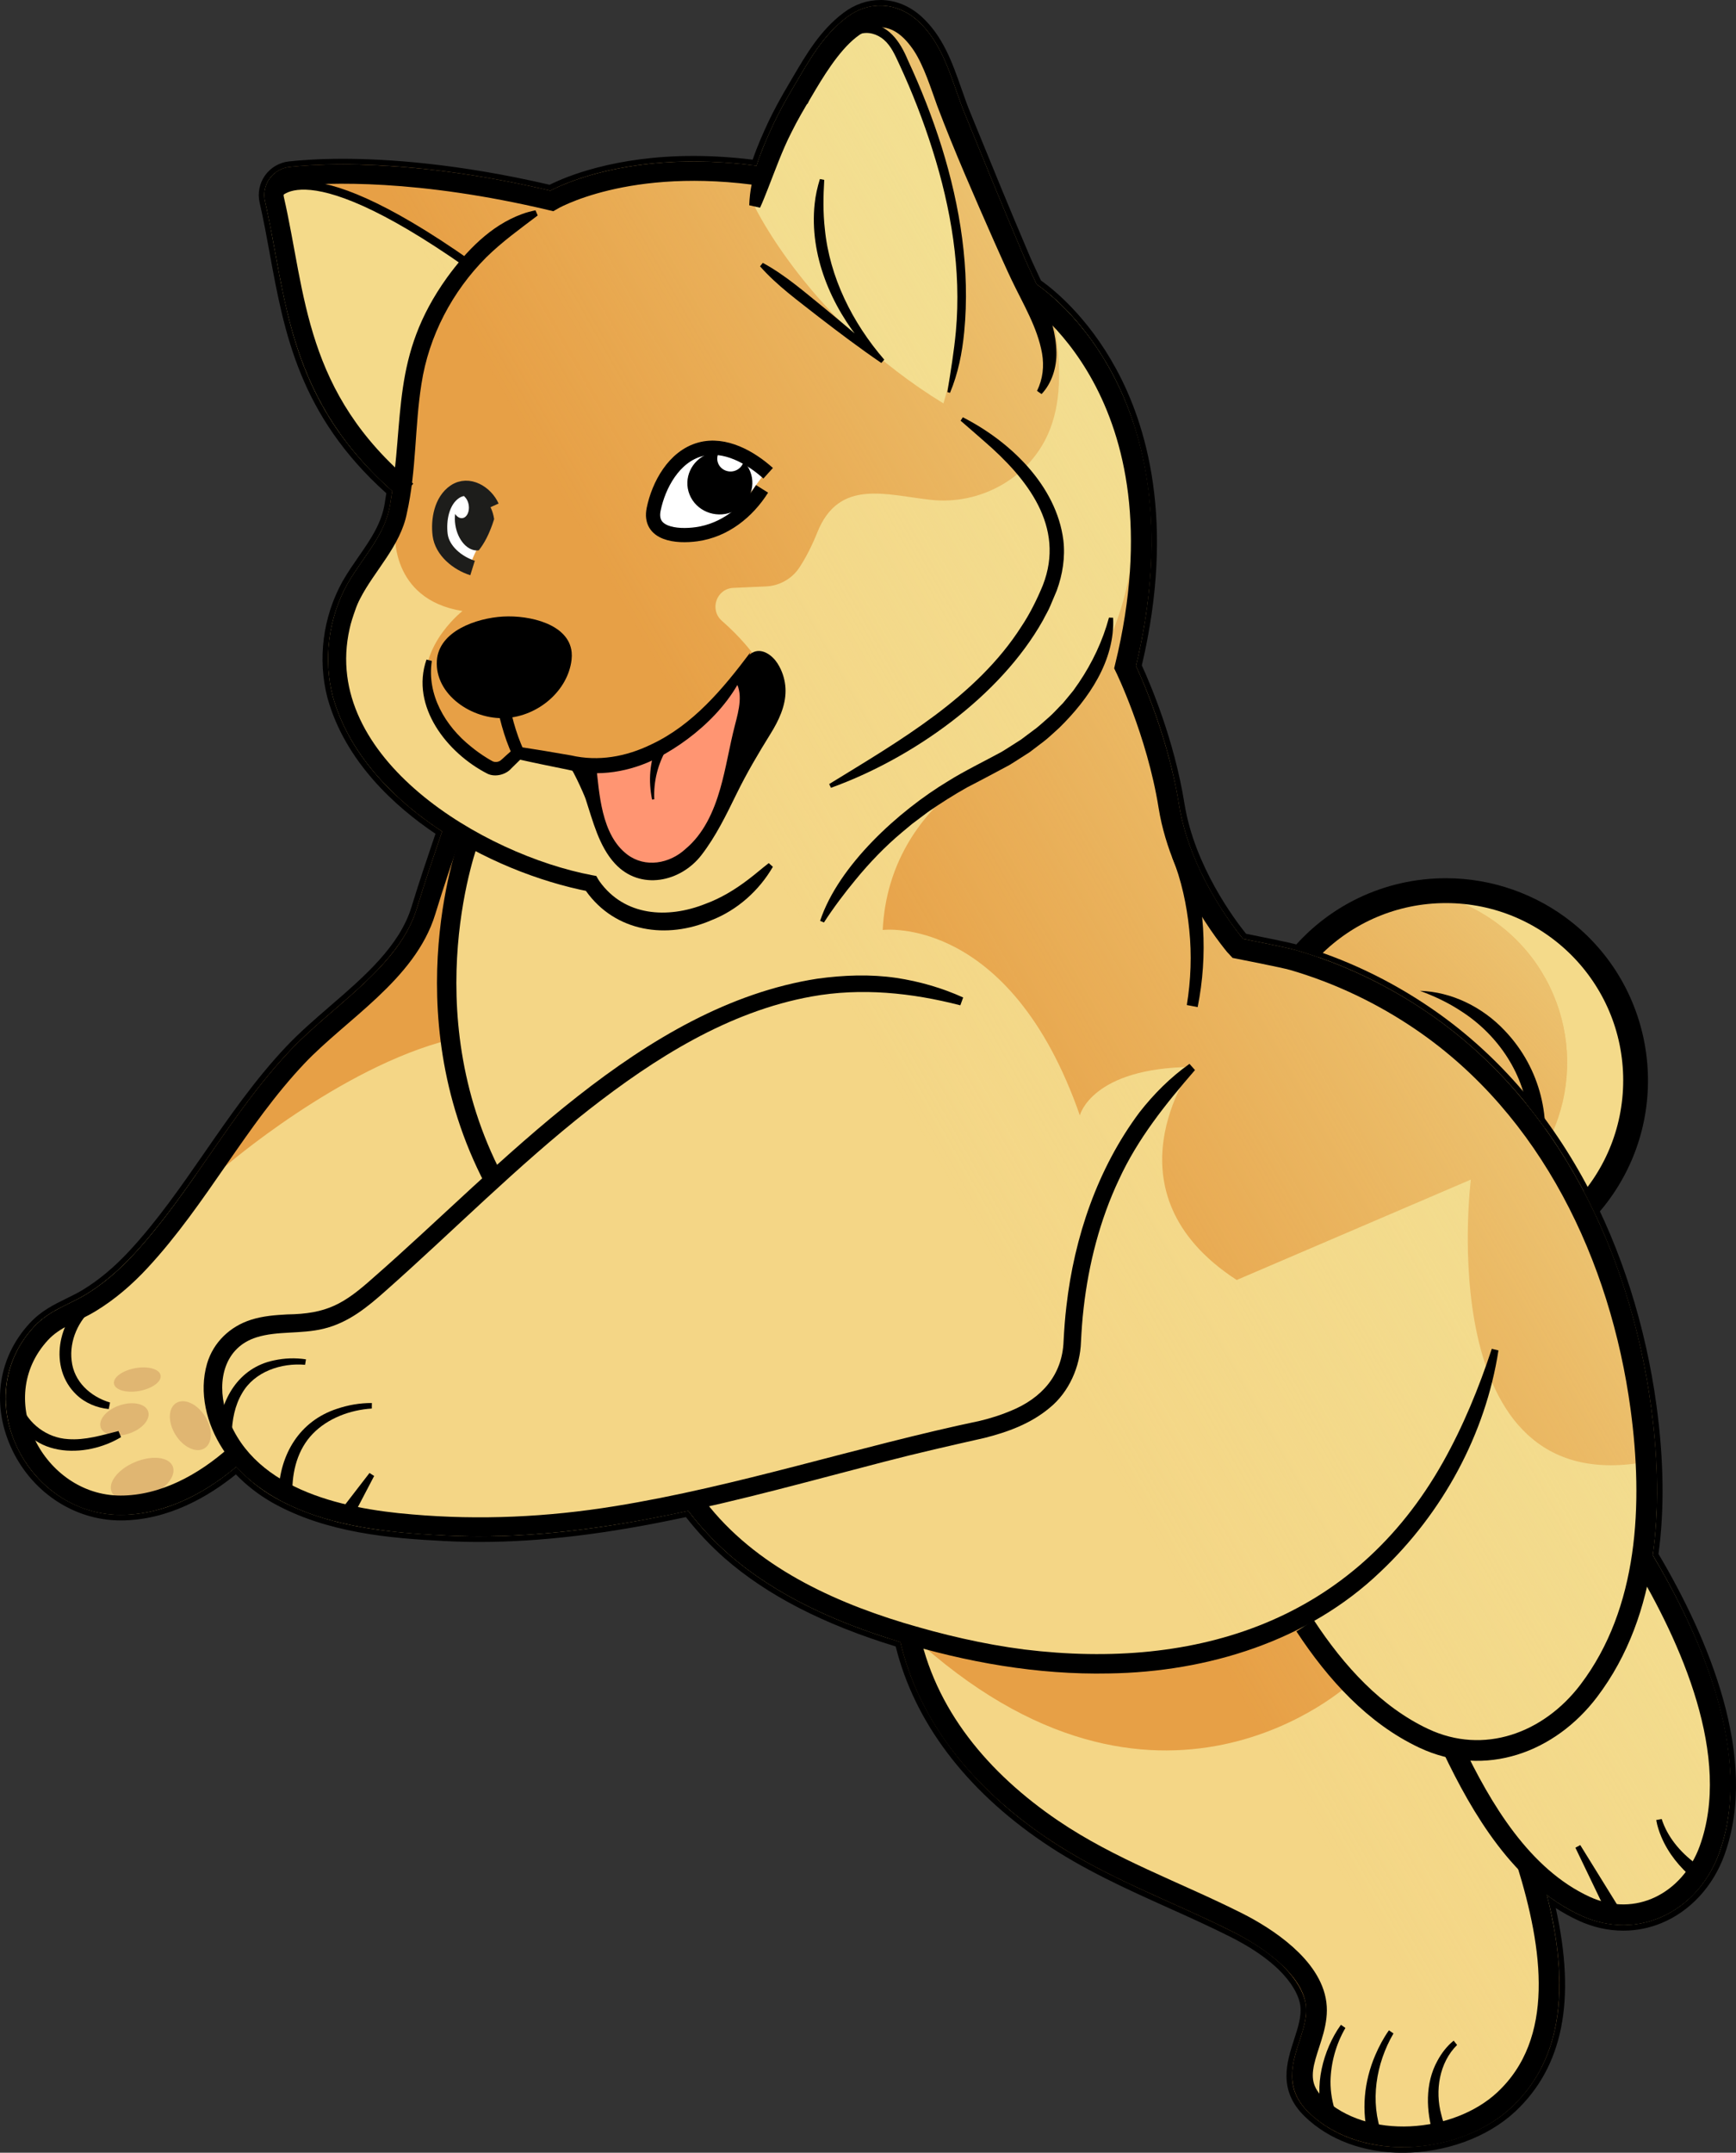 <?xml version="1.0" encoding="UTF-8"?><svg id="Layer_2" xmlns="http://www.w3.org/2000/svg" xmlns:xlink="http://www.w3.org/1999/xlink" viewBox="0 0 654.49 811.47"><rect x="0" y="0" width="654.49" height="811.47" fill="#333333" stroke="none"/><defs><style>.cls-1{fill:url(#linear-gradient-2);}.cls-2{opacity:.94;}.cls-2,.cls-3{fill:#f4da8a;}.cls-4{fill:#fff;}.cls-5{stroke-width:6.25px;}.cls-5,.cls-6,.cls-7,.cls-8,.cls-9,.cls-10,.cls-11{fill:none;stroke-miterlimit:10;}.cls-5,.cls-6,.cls-7,.cls-9,.cls-10,.cls-11{stroke:#000;}.cls-12{fill:#b16a42;opacity:.29;}.cls-6{stroke-width:4.67px;}.cls-13{fill:#e7a046;}.cls-7{stroke-width:5.36px;}.cls-8{stroke:#1d1d1b;stroke-width:5.72px;}.cls-9{stroke-width:7.81px;}.cls-10{stroke-width:3.13px;}.cls-11{stroke-width:7.3px;}.cls-14{fill:#ff9572;}.cls-15{fill:url(#linear-gradient);}.cls-16{fill:#1d1d1b;}</style><linearGradient id="linear-gradient" x1="680.03" y1="270.69" x2="470.51" y2="459.02" gradientTransform="matrix(1, 0, 0, 1, 0, 0)" gradientUnits="userSpaceOnUse"><stop offset="0" stop-color="#f1e59a"/><stop offset=".18" stop-color="#f1e59a" stop-opacity=".81"/><stop offset=".58" stop-color="#f1e59a" stop-opacity=".38"/><stop offset=".87" stop-color="#f1e59a" stop-opacity=".11"/><stop offset="1" stop-color="#f1e59a" stop-opacity="0"/></linearGradient><linearGradient id="linear-gradient-2" x1="679.62" y1="236.36" x2="345.92" y2="425.28" xlink:href="#linear-gradient"/></defs><g id="Layer_1-2"><g><g><circle class="cls-3" cx="545.14" cy="407.24" r="69.95"/><path class="cls-13" d="M490.52,363.54c13.15-16.44,32.21-25.35,51.71-26.17,8.54,2.25,16.76,6.27,24.1,12.14,28.16,22.53,32.73,63.62,10.2,91.78-18.75,23.43-50.35,30.51-76.65,19.25-28.75-24.39-33.06-67.37-9.36-97Z"/><path class="cls-15" d="M490.52,363.54c13.15-16.44,32.21-25.35,51.71-26.17,8.54,2.25,16.76,6.27,24.1,12.14,28.16,22.53,32.73,63.62,10.2,91.78-18.75,23.43-50.35,30.51-76.65,19.25-28.75-24.39-33.06-67.37-9.36-97Z"/><circle class="cls-5" cx="545.14" cy="407.24" r="69.95"/><path d="M544.18,474.98c20.65-8.54,34.22-30.67,32.06-52.92-1.19-16.77-11.34-31.94-25.44-40.94-4.72-3.11-9.91-5.59-15.46-7.62,11.87,.32,23.64,6.11,31.99,15.02,27.49,28.87,16.32,77.72-21.25,91.31l-1.9-4.85h0Z"/><path d="M545.18,337.29c15.32,0,30.76,5.01,43.65,15.33,30.17,24.13,35.06,68.15,10.92,98.32-13.82,17.27-34.15,26.25-54.66,26.25-15.33,0-30.76-5.01-43.65-15.33-30.17-24.13-35.06-68.15-10.92-98.32,13.82-17.27,34.15-26.25,54.66-26.25m0-6.25c-23.3,0-45.01,10.42-59.55,28.6-12.72,15.89-18.48,35.79-16.23,56.02,2.25,20.23,12.24,38.37,28.13,51.09,13.46,10.77,30.35,16.7,47.56,16.7,23.3,0,45.01-10.42,59.55-28.6,26.25-32.81,20.91-80.86-11.9-107.11-13.46-10.77-30.35-16.7-47.56-16.7h0Z"/></g><g><path class="cls-13" d="M623.11,586.19c2.35-16.72,2.15-35.42-.64-56.02-4.03-29.82-13.18-58.56-26.45-83.11-14.71-27.22-34.11-49.19-57.66-65.29-15.43-10.55-32.19-18.51-49.81-23.64-3.07-.89-15.54-3.37-19.9-4.23-3.94-4.79-20.16-25.71-24.14-50.61-3.98-24.87-13.65-46.75-16.21-52.24,12.86-53.94,2.04-90.15-9.38-111.08-11.02-20.21-24.47-30.34-28.11-32.83-1.88-4.06-3.83-8.05-5.53-12.23-7.01-16.42-14.22-34.13-20.99-50.71-5.29-12.45-7.77-26.87-18.36-36.46-7.8-7-18.35-7.6-26.7-1.25-9.2,6.92-14.43,16.69-19.99,26.08-2.69,4.54-5.37,9.33-7.63,14.08-2.4,5.13-4.72,10.39-6.43,15.81-44.79-5.91-71.53,6.15-77.72,9.38-51.69-12.11-85.93-10.28-98.33-8.92-3.03,.33-5.79,1.95-7.55,4.43-1.76,2.47-2.38,5.58-1.7,8.53,1.46,6.34,2.67,12.93,3.83,19.3,5.49,29.9,11.16,60.79,44.12,89.93-.21,1.47-.44,2.95-.69,4.45-1.72,12.03-10.15,19.99-16.22,30.59-7.08,12.73-9.16,28.29-5.48,42.41,5.84,20.91,21.81,38.15,41.19,50.87l-.29,.85c-3.13,9.21-6.37,18.74-9.25,28.18-4.68,15.34-18.23,27.05-31.33,38.36-5.63,4.86-11.45,9.89-16.34,15.06-11.59,12.25-21.23,26.18-30.56,39.65-8.84,12.77-17.98,25.97-28.62,37.44-5.77,6.23-11.83,11.28-18.01,15.02-2.03,1.23-4.18,2.28-6.25,3.3-4.57,2.24-9.3,4.55-13.35,8.96-11.07,12.05-13.62,28.5-6.82,44.02,7.13,16.25,22.67,26.76,39.59,26.77h.03c18,0,33.34-9.44,43.64-18.13,4.25,4.71,9.3,8.7,14.7,11.75,19.56,10.95,42.14,13.07,64.01,14.15,31.08,1.58,61.52-2.75,91.63-9.28,4.5,5.94,9.6,11.38,15.16,16.28,18.26,15.95,40.93,25.84,63.88,32.88,.32,.1,.63,.19,.95,.28,6.67,28.32,25.6,53.73,55,73.72,15.01,10.2,31.21,17.49,46.87,24.54,7.7,3.46,15.66,7.05,23.39,10.93,23.85,11.99,27.15,24.12,27.6,27.55,.58,4.45-.89,8.95-2.44,13.72-2.72,8.38-5.81,17.87,3.52,26.89,9.41,9.09,22.32,13.06,35.34,13.06,15.46,0,31.05-5.61,41.06-14.95,22.87-21.33,20.13-53.63,13.45-80.06,3.95,2.97,8.18,5.57,12.74,7.67,5.2,2.4,10.65,3.61,16.03,3.61,4.69,0,9.34-.92,13.74-2.76,10.18-4.25,18.35-13.14,22.42-24.39,13-35.93-6.26-80.68-25.06-112.32Z"/><path class="cls-2" d="M623.11,586.19c1.27-9.02,1.79-18.63,1.56-28.79l-4.14-6.35c-81.43,14.97-66-106.4-66-106.4l-88.28,37.84c-51.2-33.28-16.77-80.3-16.77-80.3-37.96,.29-42.37,18.24-42.37,18.24-26.48-75.92-74.32-69.88-74.32-69.88,2.48-50.46,51.28-67.71,51.28-67.71,55.4-39.97,43.45-106.3,41.32-116.14l1.96-7.1c-2.49-7.62-5.44-14.16-8.42-19.64-7.96-14.6-17.18-23.92-23.06-28.92,.72,4.04,1.37,8.1,1.94,12.17,1.8,12.91,2.77,26.46-1.95,38.61-7,18.04-25.95,28.67-44.9,26.6-16.98-1.85-34.68-8.1-42.83,12.29-2.32,5.79-4.71,10.12-6.77,13.25-2.81,4.26-7.54,6.88-12.64,7.1l-12.22,.54c-6.42,.28-9.15,8.24-4.3,12.46,7.28,6.33,11.41,12.05,11.41,12.05l.75,17.45s-.3,6.9-10.66,37.08c-10.36,30.19-27.43,26.64-27.43,26.64-15.9,3.81-27.99-39.72-27.99-39.72l-21.84-4.1-7.54,7.34c-21.33-12.83-26.49-25.04-26.49-25.04-8.29-19.67,11.94-35.43,11.94-35.43-27.54-4.44-25.42-29.92-25.42-29.92l-4.55-1.11c-.24,.31-.48,.62-.72,.93-3.46,6.81-8.62,12.77-12.71,19.92-7.08,12.73-9.16,28.29-5.48,42.41,3.85,13.8,12.13,26,22.88,36.36l28.73,17.01c-8.43,28-7.35,75.95-7.35,75.95-41.4,10.29-84.98,47.93-84.98,47.93,0,0-4.24,1.21-11.04,3.17-7.26,10.36-14.86,20.74-23.44,29.99-5.77,6.23-11.83,11.28-18.01,15.02-2.03,1.23-4.18,2.28-6.25,3.3-4.57,2.24-9.3,4.55-13.35,8.96-11.07,12.05-13.62,28.5-6.82,44.02,7.13,16.25,22.67,26.76,39.59,26.77h.03c18,0,33.34-9.44,43.64-18.13,4.25,4.71,9.3,8.7,14.7,11.75,19.56,10.95,42.14,13.07,64.01,14.15,31.08,1.58,61.52-2.75,91.63-9.28,4.5,5.94,9.6,11.38,15.16,16.28,17.3,15.11,38.58,24.79,60.29,31.75l8.73-1.14s68.85,26.23,144.34-5.52l21.06,23.68s-72.62,67.47-165.4-18.16c1.39,19.46,16.07,35.7,16.07,35.7,9.63,10.82-1.45,33.74,103.49,70.93,32.39,15.78,31.57,37.34,29.42,50.63-3.56,22.02,8.59,23.78,8.59,23.78l39.11,10.88,29.95-19.96s17.92-7.75,15.63-61.83c-.75-4.15-1.66-8.23-2.66-12.18,3.95,2.97,8.18,5.57,12.74,7.67,5.2,2.4,10.65,3.61,16.03,3.61,4.69,0,9.34-.92,13.74-2.76,10.18-4.25,18.35-13.14,22.42-24.39,13-35.93-6.26-80.68-25.06-112.32Z"/><path class="cls-3" d="M352.33,52.91c-16.56-38.17-16.84-48.55-38.19-41.93-6.21,6.34-10.45,14.08-14.89,21.58-2.69,4.54-5.37,9.33-7.63,14.08-2.4,5.13-4.72,10.39-6.43,15.81l-.69,15.39s20.64,43.32,71.18,74.22c0,0,16.92-52.42-3.35-99.15Z"/><path class="cls-3" d="M101.59,67.35c-1.76,2.47-2.38,5.58-1.7,8.53,1.46,6.34,2.67,12.93,3.83,19.3,5.44,29.62,11.07,60.22,43.24,89.12,3.94,.5,6.48,.81,6.48,.81,0,0-7.11-57.49,23.46-85.38,0,0-42.51-30.09-73.35-34.46-.74,.6-1.41,1.29-1.97,2.08Z"/><path class="cls-1" d="M623.11,586.19c2.35-16.72,2.15-35.42-.64-56.02-4.03-29.82-13.18-58.56-26.45-83.11-14.71-27.22-34.11-49.19-57.66-65.29-15.43-10.55-32.19-18.51-49.81-23.64-3.07-.89-15.54-3.37-19.9-4.23-3.94-4.79-20.16-25.71-24.14-50.61-3.98-24.87-13.65-46.75-16.21-52.24,12.86-53.94,2.04-90.15-9.38-111.08-11.02-20.21-24.47-30.34-28.11-32.83-1.88-4.06-3.83-8.05-5.53-12.23-7.01-16.42-14.22-34.13-20.99-50.71-5.29-12.45-7.77-26.87-18.36-36.46-7.8-7-18.35-7.6-26.7-1.25-9.2,6.92-14.43,16.69-19.99,26.08-2.69,4.54-5.37,9.33-7.63,14.08-2.4,5.13-4.72,10.39-6.43,15.81-44.79-5.91-71.53,6.15-77.72,9.38-51.69-12.11-85.93-10.28-98.33-8.92-3.03,.33-5.79,1.95-7.55,4.43-1.76,2.47-2.38,5.58-1.7,8.53,1.46,6.34,2.67,12.93,3.83,19.3,5.49,29.9,11.16,60.79,44.12,89.93-.21,1.47-.44,2.95-.69,4.45-1.72,12.03-10.15,19.99-16.22,30.59-7.08,12.73-9.16,28.29-5.48,42.41,5.84,20.91,21.81,38.15,41.19,50.87l-.29,.85c-3.13,9.21-6.37,18.74-9.25,28.18-4.68,15.34-18.23,27.05-31.33,38.36-5.63,4.86-11.45,9.89-16.34,15.06-11.59,12.25-21.23,26.18-30.56,39.65-8.84,12.77-17.98,25.97-28.62,37.44-5.77,6.23-11.83,11.28-18.01,15.02-2.03,1.23-4.18,2.28-6.25,3.3-4.57,2.24-9.3,4.55-13.35,8.96-11.07,12.05-13.62,28.5-6.82,44.02,7.13,16.25,22.67,26.76,39.59,26.77h.03c18,0,33.34-9.44,43.64-18.13,4.25,4.71,9.3,8.7,14.7,11.75,19.56,10.95,42.14,13.07,64.01,14.15,31.08,1.58,61.52-2.75,91.63-9.28,4.5,5.94,9.6,11.38,15.16,16.28,18.26,15.95,40.93,25.84,63.88,32.88,.32,.1,.63,.19,.95,.28,6.67,28.32,25.6,53.73,55,73.72,15.01,10.2,31.21,17.49,46.87,24.54,7.7,3.46,15.66,7.05,23.39,10.93,23.85,11.99,27.15,24.12,27.6,27.55,.58,4.45-.89,8.95-2.44,13.72-2.72,8.38-5.81,17.87,3.52,26.89,9.41,9.09,22.32,13.06,35.34,13.06,15.46,0,31.05-5.61,41.06-14.95,22.87-21.33,20.13-53.63,13.45-80.06,3.95,2.97,8.18,5.57,12.74,7.67,5.2,2.4,10.65,3.61,16.03,3.61,4.69,0,9.34-.92,13.74-2.76,10.18-4.25,18.35-13.14,22.42-24.39,13-35.93-6.26-80.68-25.06-112.32Z"/><path d="M202.72,81.22c-6.87,5.21-13.37,9.87-19.35,15.74-12.85,12.86-21.72,29.72-24.48,47.77-2.56,16.02-1.87,32.72-5.5,48.75-2.4,12.32-12.29,21.75-17.61,32.16-.73,1.37-1.37,2.91-1.87,4.38-.78,2.22-1.62,4.68-2.1,6.97-11.05,48.79,50.63,85.28,91.55,92.94l1.45,.27,.72,1.26c.09,.16,.33,.53,.52,.8,9.44,13.14,25.61,14.11,39.82,8.48,5.92-2.17,11.24-5.4,16.27-9.24,2.56-1.92,5.01-4.09,7.69-6.15l1.55,1.39c-5.19,8.97-13.4,16.31-23.11,20.11-16.82,7.32-36.29,4.56-47.36-11.01-.28-.41-.51-.73-.83-1.28l2.17,1.53c-38.13-7.38-85.71-33.87-96.79-73.55-3.68-14.11-1.6-29.68,5.48-42.41,6.07-10.6,14.49-18.56,16.22-30.59,5.47-32.31,.04-55.17,21.4-84.95,7.25-9.96,16.35-19.54,28.17-23.87,1.66-.64,3.41-1.07,5.15-1.44l.83,1.91h0Z"/><path class="cls-11" d="M153.45,185.11c-42.37-35.4-41.69-73.87-50-110.04-.94-4.09,1.92-8.06,6.09-8.52,13.96-1.53,48.44-2.71,98.46,9.17,0,0,28.44-17.05,80.62-9.09"/><path d="M282.47,77.39c.32-10.85,4.63-21.05,9.15-30.74,2.26-4.76,4.93-9.54,7.63-14.08,5.56-9.39,10.79-19.16,19.99-26.08,8.35-6.34,18.9-5.75,26.7,1.25,10.59,9.59,13.07,24.01,18.36,36.46,6.77,16.58,13.98,34.29,20.99,50.71,5,12.32,12.69,24,13,37.9,.11,5.64-1.71,11.63-5.61,15.73l-1.71-1.19c2.2-4.48,2.72-9.3,1.9-14.12-1.76-9.91-7.18-18.67-11.56-27.87-1.91-4-4.7-10.31-6.55-14.44-7.26-16.46-15.02-34.1-21.4-50.97-2.41-6.67-5.02-15.01-8.74-20.74-15.03-22.55-30.45,3.2-38.73,17.3-2.64,4.33-5.3,8.9-7.53,13.43-3.38,6.58-6.13,14.28-8.84,21.18-.96,2.38-1.86,4.79-2.97,7.17l-4.07-.91h0Z"/><path d="M357.17,147.8c1.24-7.7,2.5-15.25,3.21-22.92,2.1-23.08-1.83-46.35-8.8-68.35-3.47-11.06-7.7-21.89-12.58-32.4-1.57-3.35-3.02-6.78-5.78-9.16-2.48-2.14-6-3.2-9.14-2.11-9.11,3.6-15.79,17.62-19.64,26.32l-2.9-1.18c4.12-9.82,12.72-28.28,24.76-29.11,8.48-.22,13.08,6.83,15.95,13.72,4.96,10.66,9.26,21.61,12.79,32.83,6.98,22.45,10.76,46.22,8.47,69.73-.75,7.83-2.3,15.65-5.35,22.91l-1-.29h0Z"/><path class="cls-10" d="M103.45,75.07s7.27-21.93,73.46,24.67"/><path d="M363.01,157.3c17.74,9.01,35.28,25.7,37.89,46.36,.75,6.41-.29,12.92-2.49,18.95l-2.42,5.73c-.65,1.68-2.01,3.89-2.81,5.53-16.16,28.73-49.3,52.07-79.9,63.09l-.67-1.41c26.31-16.19,55.59-32.85,72.54-59.5,3.11-4.64,5.88-10.25,8.01-15.43,8.62-22.08-5.96-40.31-22-54.2-2.95-2.63-5.99-5.19-9.01-7.84l.86-1.3h0Z"/><path class="cls-14" d="M220.18,288.6s27.23,6.15,58.09-34.05c0,0,7.7,11.93,0,35.21-7.7,23.28-19.13,33-19.13,33,0,0-12.71,10.56-24.47,.83-11.76-9.74-14.49-34.99-14.49-34.99Z"/><path class="cls-4" d="M251.54,200.83l10.19-.29,6.91-1.82,7.82-4.37,12.31-16.56-14.18-7.04s-4.03-6.27-11.48-2.21c-7.45,4.06-10.9,3.53-14.2,13.05-3.31,9.52-7.56,19.51,2.63,19.22Z"/><path d="M266.96,171.04c1.41-.54,2.85-.79,4.28-.82-.86,1.28-1.1,2.91-.49,4.43,1.01,2.5,3.93,3.73,6.52,2.74,1.61-.62,2.72-1.95,3.09-3.46,1.03,1.06,1.88,2.32,2.46,3.77,2.45,6.09-.69,12.97-7,15.38-6.31,2.41-13.41-.57-15.85-6.65-2.45-6.09,.69-12.97,7-15.38Z"/><path class="cls-4" d="M184.88,199.66s-4.82,4.84-7.79,13.85c0,0-15.01-4.08-11.5-20.99,3.51-16.91,17.16-7.33,17.16-7.33l2.13,14.47Z"/><path class="cls-16" d="M180.49,207.46c1.87-2.33,4.03-6.02,5.8-11.78v-.04c-.88-5.93-4.86-10.26-8.9-9.66-.9,.13-1.73,.51-2.46,1.06,.88,.69,1.57,1.92,1.79,3.4,.36,2.44-.7,4.62-2.36,4.86-1.03,.15-2.06-.48-2.77-1.57-.15,1.28-.15,2.65,.06,4.05,.87,5.9,4.82,10.21,8.84,9.67Z"/><path class="cls-8" d="M185.37,190.98c-2.27-5.08-8.69-9.13-13.91-5.6-4.98,3.37-6.21,10.63-5.53,16.18,.75,6.1,6.67,10.8,12.23,12.54"/><path class="cls-7" d="M289.6,178.39c-6.54-5.89-16.32-11.55-25.64-8.99-9.91,2.71-15.67,13.53-17.52,22.56-1.93,9.41,8.59,10.45,16.15,9.42,10.62-1.45,19.26-8.42,24.72-17.1"/><path d="M162.81,249.14c-1.95,12.72,5.06,24.53,14.68,32.22,1.92,1.59,3.96,3.05,6.09,4.36,.4,.25,1.84,1.12,2.2,1.28,.81,.35,1.77,.29,2.55-.1,.43-.16,1.58-1.34,2.52-2.16,.67-.6,3.19-2.85,3.8-3.39,6.69,1.01,13.96,2.23,20.65,3.4,10.31,2.37,20.73,.49,30.21-4.13,15.7-7.35,27.05-20.96,37.27-34.56-3.58,16.95-19.84,31.84-34.81,39.59-10.25,5.28-22.39,7.39-33.69,4.53-6.26-1.27-13.13-2.67-19.33-4.07l2.03-.59c-.89,.88-3.32,3.28-4.21,4.13-2,2.33-6,3.4-8.93,2.03-15.16-7.7-29.21-25.37-23.05-43.05l2.02,.51h0Z"/><path d="M294.37,252.32c-.37-.79-.79-1.56-1.27-2.3-1.92-2.98-5.51-5.58-8.81-4.3-4.09,1.58-4.28,7.43-7.33,10.59,3.38,4.8,1.61,11.32,.13,17-2.08,7.99-3.3,16.18-5.59,24.11-2.45,8.49-6.19,16.87-13.07,22.61-5.98,5.53-15.15,7.21-21.92,2.1-9.88-7.46-10.57-23.1-11.83-34.36l-11.1-.22c1.38,.03,6.67,12.01,7.19,13.57,2.74,8.3,5.02,17.9,11.13,24.47,9.5,10.22,24.71,6.92,32.58-3.31,5.44-7.07,9.34-15.14,13.24-23.11,3.86-7.87,8.15-15.12,12.77-22.56,3.06-4.92,5.67-10.39,5.67-16.18,0-2.79-.62-5.58-1.8-8.12Z"/><path d="M251.44,282.13c-3.42,5.82-5.09,12.38-4.77,19.17l-.83,.1c-.68-3.41-.97-6.97-.65-10.54,.29-3.56,1.22-7.13,2.46-10.47l3.79,1.73h0Z"/><path d="M215.52,245.83c-1.08-10.57-15.8-13.99-25.86-13.42-10.06,.57-24.26,5.49-24.96,16.67-.79,12.76,13.27,22.31,25.92,21.59,12.35-.71,23.46-10.32,24.86-21.91,.12-1.03,.13-2.01,.04-2.93Z"/><path class="cls-6" d="M187.69,251.47s1.21,18.75,7.69,32.35"/><path d="M287.57,99.08c8.63,4.68,15.98,11.2,23.58,17.33,7.53,6.2,14.98,12.49,22.16,19.11l-1.09,1.26c-2.43-2.12-4.61-4.41-6.67-6.84-12.23-14.55-20.45-33.8-18.42-53.07,.32-3.2,1.04-6.34,1.98-9.38l1.64,.32c-.38,6.22-.47,12.31,.21,18.36,1.77,18.34,10.45,35.57,22.41,49.4,.01,0-1.09,1.26-1.09,1.26-8.06-5.51-15.85-11.37-23.58-17.33-7.66-6.04-15.67-11.75-22.16-19.11l1.04-1.3h0Z"/><path d="M362.04,378.95c-18.38-4.75-37.34-6.7-56.06-3.32-31.42,5.67-59.13,23.27-83.96,42.66-27,21.2-51.09,45.7-76.85,68.49-3.22,2.86-6.62,5.78-10.43,8.32-3.8,2.54-8.12,4.66-12.77,5.77-8.56,2.08-17.29,.73-25.25,3.23-12.07,3.79-14.94,16.25-11.72,27.47,8.79,29.44,43.29,37.09,70.43,39.29,25.44,2.21,51,1.01,76.24-3.09,46.3-7.45,91.69-22.52,137.78-32.19,4.05-.98,8-2.22,11.73-3.81,11.54-4.74,19.34-13.43,19.8-26.26,.23-4.37,.54-8.73,1.06-13.08,2.97-26.08,11.74-51.95,27.54-73.12,5.42-6.95,11.71-13.23,18.87-18.29l2.07,2.34c-11.1,12.82-21.59,25.87-28.68,41.31-7.18,15.2-11.42,31.82-13.31,48.49-.49,4.19-.78,8.41-.99,12.62-.3,9.36-4.5,19-11.89,24.96-7.1,5.95-15.85,9.12-24.59,11.31-12.7,2.87-25.05,5.66-37.61,8.93-53.89,13.92-109.09,30.69-165.61,27.83-13.1-.6-26.12-1.67-39.01-4.7-17.32-4-35.07-12.34-44.92-28.01-6.02-9.32-9.03-21.2-5.84-32.12,2.39-8.05,8.7-13.99,16.52-16.48,4.64-1.48,9.28-1.79,13.6-2.03,15.11-.2,21.48-3.95,32.51-13.81,48.38-42.23,101.17-102.47,167.48-112.75,9.82-1.35,19.88-1.73,29.72-.3,8.73,1.32,17.27,3.78,25.22,7.39l-1.06,2.94h0Z"/><path d="M140.17,530.95c-8.11,.5-16.57,3.63-22.25,9.51-5.73,5.9-7.83,14.19-7.7,22.26l-5.21-.1c.51-14.46,7.9-26.95,22.04-31.58,4.26-1.43,8.62-2.2,13.15-2.17l-.03,2.08h0Z"/><path d="M115.03,514.46c-8.96-.79-19.06,2.54-23.71,10.63-2.81,4.69-3.82,10.16-3.97,15.65l-5.2-.32c.98-12.9,7.69-24.82,21.11-27.62,4.01-.87,8.03-1.02,12.09-.4l-.33,2.06h0Z"/><polygon points="141.06 556.36 132.76 572.23 128.37 569.42 139.3 555.24 141.06 556.36 141.06 556.36"/><path class="cls-9" d="M387.83,109.85s61.66,38.1,36.35,141.63c0,0,12.01,24.51,16.48,52.43,4.71,29.42,25.88,53.54,25.9,53.56,0,0,17.45,3.4,20.91,4.41,17.31,5.04,33.82,12.93,48.7,23.11,48.23,32.98,74.76,88.91,82.44,145.71,4.87,36.02,3.19,76.57-19.64,106.66-14.85,19.57-39.32,28.68-62.24,17.88-18.44-8.69-33-24.59-44.7-42.43"/><path d="M264.1,563.56c18.15,25.23,47.46,39.31,76.53,48.16,14.85,4.47,30.05,8.06,45.46,10.04,65.34,8.03,124.37-10.93,157.93-70.6,7.61-13.55,13.51-27.93,18.4-42.73l2.51,.6c-4.84,31.5-21.02,61.29-44.49,83.44-27.18,26.09-65.26,37.8-102.33,38.33-27.02,.57-53.82-4.22-79.6-12.1-22.95-7.04-45.62-16.94-63.88-32.88-6.1-5.38-11.66-11.4-16.46-18.02l5.95-4.23h0Z"/><path class="cls-9" d="M342.37,614.01c6.2,32.55,27.84,57.48,54.27,75.45,22.04,14.98,46.28,23.38,69.82,35.21,11.21,5.64,27.92,16.67,29.72,30.54,1.79,13.85-12.38,26.42-.07,38.3,18.33,17.7,53.18,14.71,71.02-1.93,23.74-22.14,18.34-57.95,8.65-89.22"/><path class="cls-9" d="M547.64,658.89c10.89,22.83,26,48.55,49.97,59.62,19.62,9.06,39.76-1.62,46.88-21.32,12.85-35.53-7.29-79.92-25.44-110.18"/><path d="M626.48,685.68c2.12,6.7,6.98,12.46,12.57,16.62,.81,.6,1.66,1.14,2.47,1.71l-3.08,4.21c-5.13-4.27-9.47-9.6-12.08-15.77-.86-2.06-1.56-4.1-1.94-6.4l2.05-.37h0Z"/><polygon points="595.77 695.49 611.26 720.52 606.69 723.02 593.94 696.49 595.77 695.49 595.77 695.49"/><path d="M549.33,770.85c-6.75,6.69-8.37,17.26-5.96,26.2,.45,2.06,1.29,4.24,2,6.2l-4.9,1.76c-2.85-9.19-3.29-19.67,1.5-28.29,1.56-2.84,3.47-5.39,6.08-7.5l1.29,1.63h0Z"/><path d="M525.35,766.51c-6.61,11.33-8.97,25.71-4.27,38.16l-4.94,1.66c-3.07-10.46-1.9-21.79,2.38-31.71,1.41-3.26,3.04-6.35,5.12-9.3l1.71,1.19h0Z"/><path d="M507.24,764.43c-3.54,6.04-5.5,13.16-5.63,20.15-.03,4.11,.72,8.26,2.08,12.11l-4.97,1.58c-.72-3.06-1.32-6.15-1.3-9.27-.16-6.11,1.25-12.29,3.66-17.86,1.23-2.78,2.64-5.39,4.46-7.9l1.7,1.2h0Z"/><path d="M309.19,347.12c6.93-20.92,29.71-41.52,48.26-52.67,5.8-3.67,14.09-7.72,20.15-11.03,1.99-1.18,5.37-3.41,7.34-4.64,1.42-1.07,3.51-2.65,4.95-3.71,1.44-.97,4.3-3.65,5.65-4.79,1.73-1.51,3.57-3.62,5.21-5.24,1.12-1.36,2.81-3.36,3.91-4.74,.54-.76,1.58-2.27,2.11-3.01,5.04-7.47,8.98-15.75,11.32-24.48l1.57,.05c.74,16.17-9.23,30.62-20.3,41.48-1.43,1.26-4.43,4.13-5.92,5.2-1.51,1.16-3.71,2.83-5.22,3.97-2.08,1.3-5.63,3.66-7.72,4.9-4.08,2.19-11.71,6.27-15.81,8.35-4.97,2.78-10.13,6.05-14.82,9.3-1.36,1.04-4.61,3.47-6,4.51l-3.84,3.2c-6.33,5.29-12.24,11.46-17.47,17.84-4.24,5.13-8.29,10.5-11.93,16.12l-1.45-.62h0Z"/><path d="M447.68,320.66c6.66,18.82,7.75,39.45,3.85,58.97l-4.09-.78c1.53-9.38,1.9-18.94,.92-28.4-.94-9.32-2.95-18.68-6.44-27.37l5.76-2.43h0Z"/><ellipse class="cls-12" cx="51.79" cy="520.01" rx="8.93" ry="4.36" transform="translate(-91.82 17.55) rotate(-10.26)"/><ellipse class="cls-12" cx="46.95" cy="535.03" rx="9.44" ry="5.6" transform="translate(-168.67 43.13) rotate(-18.65)"/><ellipse class="cls-12" cx="53.62" cy="557.5" rx="12.48" ry="6.93" transform="translate(-211.1 63.94) rotate(-22.71)"/><ellipse class="cls-12" cx="71.78" cy="537.39" rx="6.57" ry="10.07" transform="translate(-274.54 120.25) rotate(-32.09)"/><path class="cls-11" d="M186.13,444.66c-33.65-64.36-9.05-128.72-9.05-128.72"/><path class="cls-11" d="M170.91,312.25c-3.53,10.39-7.12,20.82-10.3,31.28-7.1,23.29-32.52,37.97-48.51,54.87-22.4,23.68-37.13,53.31-59.15,77.06-5.55,5.99-11.8,11.42-18.79,15.66-6.6,4-13.46,5.79-18.81,11.61-22.71,24.71-1.89,64.65,30.09,64.67,16.11,0,31.34-8.29,43.49-19.15"/><path d="M35.46,492.74c-5.87,4.86-9.38,12.59-8.45,20.18,.86,7.88,7.01,13.51,14.47,15.76l-.49,2.45c-4.36-.41-8.82-2.19-12.19-5.41-10.56-10.09-7.11-28.09,4.06-36.24l2.59,3.26h0Z"/><path d="M7.91,529.32c2.74,7.41,9.83,12.69,17.74,13.15,6.52,.48,12.66-1.46,19.02-3.05l.97,2.3c-3.4,2.04-7.16,3.51-11.11,4.36-8.12,1.73-17.32,.8-23.7-5.01-3.22-2.86-5.64-6.48-6.93-10.59l4-1.17h0Z"/><path d="M331.82,2.08c4.99,0,9.94,1.91,14.11,5.65,10.59,9.59,13.07,24.01,18.36,36.46,6.77,16.58,13.98,34.29,20.99,50.71,1.7,4.18,3.64,8.17,5.53,12.23,3.64,2.5,17.09,12.62,28.11,32.83,11.41,20.93,22.24,57.14,9.38,111.08,2.56,5.5,12.24,27.38,16.21,52.24,3.98,24.9,20.19,45.82,24.14,50.61,4.36,.86,16.83,3.33,19.9,4.23,17.62,5.13,34.38,13.08,49.81,23.64,23.55,16.1,42.95,38.07,57.66,65.29,13.27,24.55,22.42,53.3,26.45,83.11,2.79,20.61,2.99,39.31,.64,56.02,18.8,31.64,38.06,76.39,25.06,112.32-4.07,11.25-12.24,20.14-22.42,24.39-4.4,1.84-9.05,2.76-13.74,2.76-5.38,0-10.82-1.21-16.03-3.61-4.56-2.1-8.79-4.7-12.74-7.67,6.68,26.43,9.42,58.73-13.45,80.06-10.01,9.34-25.6,14.95-41.06,14.95-13.02,0-25.93-3.98-35.34-13.06-9.33-9.01-6.25-18.51-3.52-26.89,1.55-4.77,3.01-9.27,2.44-13.72-.44-3.43-3.75-15.56-27.6-27.55-7.73-3.89-15.69-7.47-23.39-10.93-15.66-7.05-31.86-14.33-46.87-24.54-29.4-19.99-48.33-45.4-55-73.72-.32-.1-.63-.19-.95-.28-22.95-7.04-45.62-16.94-63.88-32.88-5.56-4.9-10.66-10.34-15.16-16.28-25.9,5.61-52.05,9.6-78.64,9.6-4.32,0-8.65-.11-12.99-.33-21.86-1.08-44.45-3.2-64.01-14.15-5.41-3.05-10.46-7.04-14.7-11.75-10.3,8.69-25.64,18.13-43.65,18.13h-.03c-16.92-.01-32.46-10.52-39.59-26.77-6.81-15.51-4.26-31.97,6.81-44.02,4.05-4.41,8.78-6.72,13.35-8.96,2.07-1.01,4.22-2.07,6.25-3.3,6.17-3.74,12.23-8.8,18.01-15.02,10.64-11.47,19.78-24.67,28.62-37.44,9.33-13.47,18.97-27.4,30.56-39.65,4.89-5.17,10.71-10.2,16.34-15.06,13.1-11.32,26.65-23.02,31.33-38.36,2.88-9.44,6.11-18.96,9.25-28.18l.29-.85c-19.38-12.72-35.36-29.96-41.19-50.87-3.68-14.11-1.6-29.68,5.48-42.41,6.07-10.6,14.49-18.56,16.22-30.59,.25-1.51,.48-2.99,.69-4.45-32.97-29.14-38.64-60.03-44.12-89.93-1.17-6.37-2.38-12.95-3.83-19.3-.68-2.95-.06-6.06,1.7-8.53,1.77-2.48,4.52-4.1,7.55-4.43,4.23-.46,11-.98,20.14-.98,17.65,0,44.14,1.93,78.19,9.91,5-2.61,23.42-10.99,53.95-10.99,7.25,0,15.18,.47,23.77,1.61,1.71-5.42,4.04-10.68,6.43-15.81,2.26-4.76,4.93-9.54,7.63-14.08,5.56-9.39,10.79-19.16,19.99-26.08,3.89-2.95,8.25-4.4,12.59-4.4m0-2.08c-4.91,0-9.69,1.67-13.85,4.83-8.71,6.55-13.96,15.51-19.05,24.18-.49,.83-.98,1.67-1.47,2.5-3.18,5.36-5.71,10.03-7.72,14.25-2.11,4.53-4.28,9.37-5.99,14.42-7.58-.93-15.08-1.41-22.33-1.41-29.73,0-48.29,7.9-54.22,10.87-34.78-8.08-61.55-9.79-77.92-9.79-9.34,0-16.23,.54-20.37,.99-3.62,.4-6.91,2.33-9.02,5.3-2.1,2.96-2.84,6.67-2.03,10.21,1.44,6.28,2.64,12.81,3.8,19.14v.07c5.51,29.98,11.2,60.96,43.96,90.36-.18,1.2-.35,2.27-.52,3.3v.05c-1.14,7.87-5.4,14.03-9.92,20.54-2.04,2.95-4.16,6-6.05,9.31-7.43,13.35-9.5,29.37-5.69,43.97,6.72,24.06,25.56,40.99,40.72,51.19-3.07,9.03-6.23,18.34-9.04,27.57-4.5,14.77-17.82,26.27-30.7,37.39-5.66,4.89-11.52,9.95-16.49,15.21-11.7,12.37-21.39,26.36-30.76,39.89-8.8,12.71-17.9,25.85-28.44,37.21-5.65,6.09-11.55,11.02-17.56,14.66-1.96,1.19-4.06,2.22-6.09,3.21-4.74,2.32-9.65,4.72-13.97,9.42-11.65,12.67-14.34,29.97-7.19,46.26,7.46,17.01,23.75,28,41.5,28.02,18.04,0,33.37-9.16,43.49-17.36,4.03,4.17,8.79,7.85,13.86,10.71,20.28,11.35,44.15,13.39,64.93,14.42,4.29,.22,8.69,.33,13.09,.33,23.23,0,47.98-2.98,77.79-9.37,4.31,5.54,9.22,10.76,14.63,15.53,15.97,13.95,37.06,24.83,64.46,33.25,7.03,28.35,26.22,53.84,55.57,73.79,15.16,10.31,31.44,17.63,47.19,24.71,7.68,3.45,15.62,7.03,23.31,10.9,22.93,11.53,26.06,22.79,26.47,25.96,.52,3.99-.88,8.27-2.35,12.81-2.77,8.52-6.21,19.11,4.06,29.03,9.11,8.8,22.18,13.65,36.79,13.65,16.19,0,32.07-5.8,42.48-15.51,18.04-16.83,23.07-41.97,15.32-76.75,2.8,1.81,5.67,3.39,8.57,4.73,5.46,2.52,11.15,3.8,16.9,3.8,5.02,0,9.91-.98,14.55-2.92,10.71-4.47,19.31-13.81,23.58-25.61,13.22-36.56-6.11-81.76-24.86-113.47,2.27-16.69,2.02-35.49-.74-55.87-4.07-30.07-13.29-59.06-26.68-83.83-14.87-27.52-34.49-49.73-58.31-66.02-15.61-10.68-32.57-18.72-50.41-23.92-2.95-.86-13.99-3.07-19.35-4.13-4.13-5.12-19.44-25.42-23.22-49.04-3.85-24.08-12.92-45.25-16.08-52.13,12.76-54.24,1.77-90.76-9.74-111.86-10.77-19.76-23.84-30.09-28.29-33.23-.34-.73-.68-1.46-1.03-2.19-1.44-3.06-2.92-6.23-4.22-9.43-6.44-15.08-12.98-31.1-19.3-46.58l-1.69-4.13c-1.38-3.24-2.59-6.69-3.75-10.02-3.41-9.72-6.94-19.78-15.13-27.2-4.51-4.05-9.88-6.19-15.51-6.19h0Z"/></g></g></g></svg>